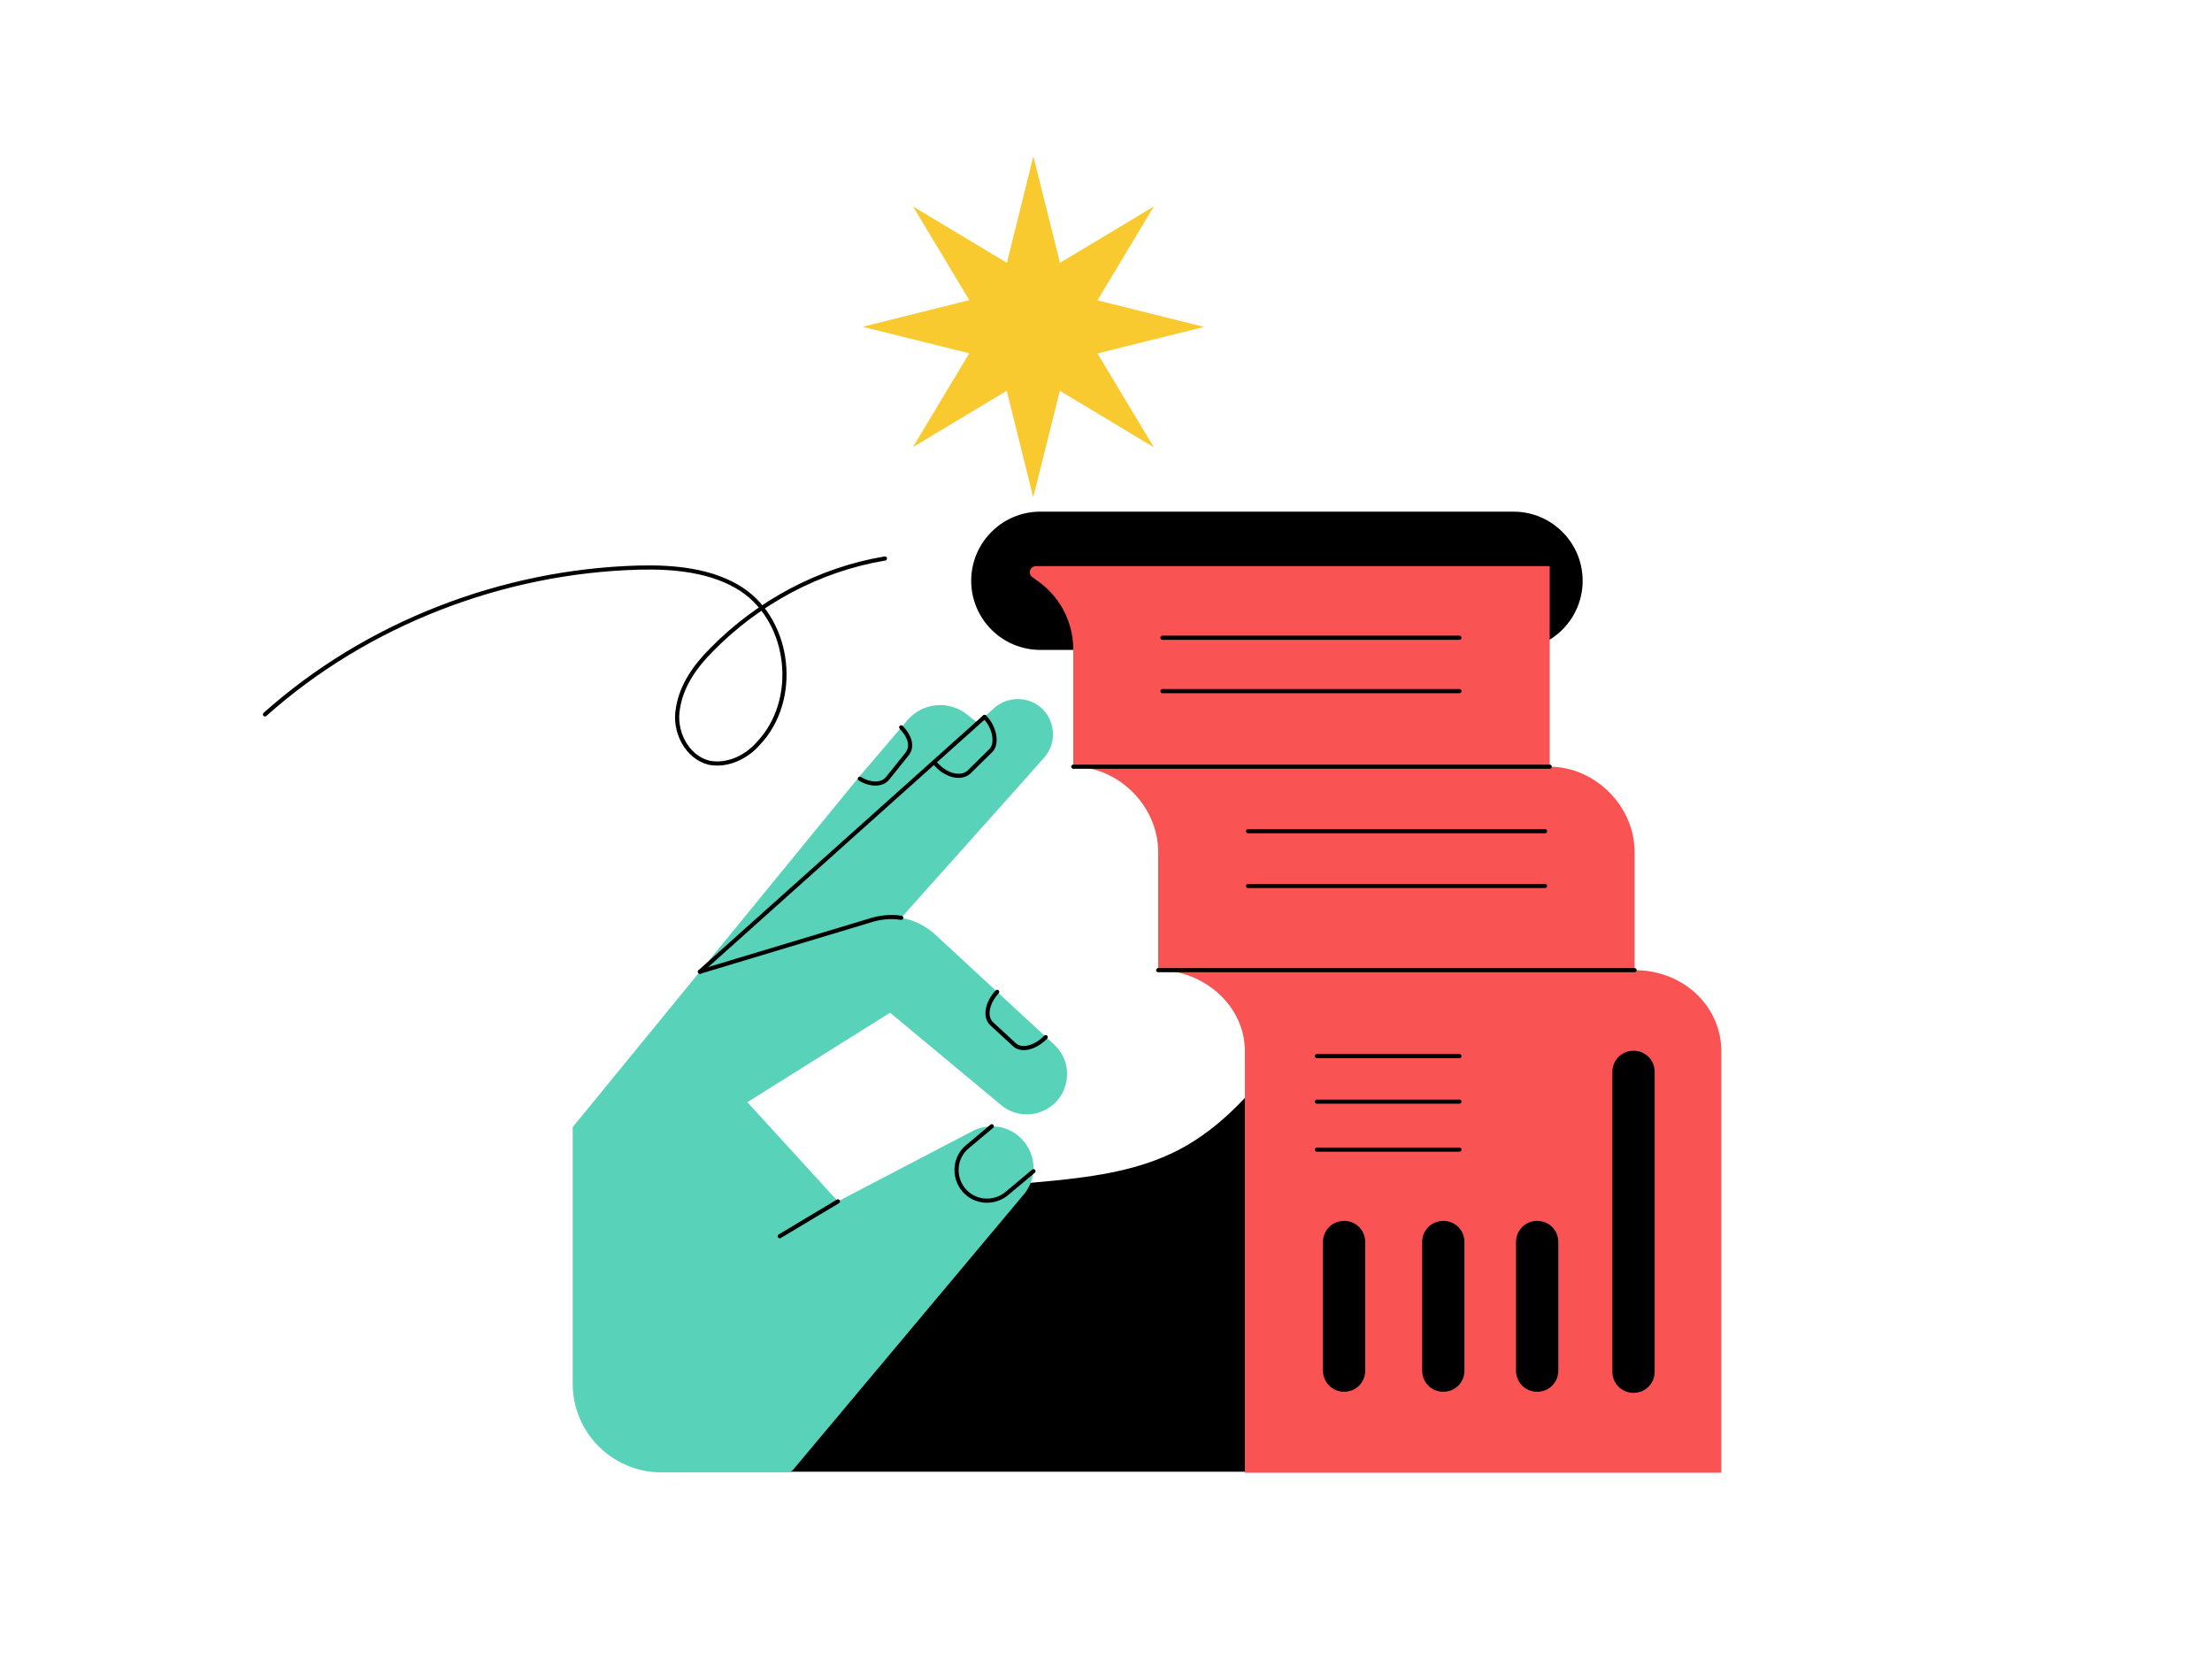<svg xmlns="http://www.w3.org/2000/svg" xmlns:xlink="http://www.w3.org/1999/xlink" xmlns:svgjs="http://svgjs.com/svgjs" height="1200" width="1600"><rect fill="#ffffff" width="1600" height="1200"></rect><g><path d="M191.68 516.73C265.54 450.79 363.79 413.2 462.05 410.56 487.77 409.9 515.46 412.54 536.57 426.39 572.17 450.13 578.11 506.84 548.44 537.83 539.86 547.72 526.01 554.32 512.83 551.68 497 547.72 487.11 529.26 490.41 512.11 493.04 495.63 502.93 481.78 514.8 469.91 548.44 435.62 592.62 411.88 640.1 403.97" stroke="#000000" stroke-width="3" stroke-linecap="round" stroke-linejoin="round" opacity="1" fill="none"></path></g><g><path d="M964.01 714.62C929.25 756.46 901.11 806.89 851.45 832.31 796 860.45 727.72 850.68 666.89 867.1 577.92 890.95 513.36 976.96 518.74 1064.15 518.74 1064.54 518.74 1064.54 519.15 1064.54H1156.03C1156.44 1064.54 1156.44 1064.54 1156.44 1064.15V659.11C1156.44 659.11 1156.44 658.72 1156.03 658.72 1126.23 648.55 1048.43 614.54 964.01 714.62Z" fill="#000000" opacity="1" stroke-width="3" stroke="none"></path></g><g><path d="M752.5 470.1L1094.77 470.1C1122.49 470.1 1144.78 447.56 1144.78 420.09 1144.78 392.37 1122.23 370.09 1094.77 370.09L752.5 370.09C724.77 370.09 702.49 392.63 702.49 420.09 702.49 447.56 724.77 470.1 752.5 470.1Z" fill="#000000" opacity="1" stroke-width="3" stroke="none"></path><path d="M749.39 409.47H1120.68C1120.94 409.47 1120.94 409.47 1120.94 409.73V554.31C1120.94 554.57 1120.94 554.57 1121.2 554.57 1154.1 554.83 1182.35 583.33 1182.35 616.23V701.48C1182.35 701.74 1182.35 701.74 1182.61 701.74 1217.07 701.74 1245.05 727.39 1245.05 760.29V845.8 1065C1245.05 1065.26 1245.05 1065.26 1244.79 1065.26H900.7C900.44 1065.26 900.44 1065.26 900.44 1065V845.8 760.29C900.44 727.39 870.91 702 838 701.74 837.74 701.74 837.74 701.74 837.74 701.48V616.23C837.74 583.33 809.5 554.83 776.59 554.57 776.33 554.57 776.33 554.57 776.33 554.31V469.06C776.08 448.6 765.71 430.46 749.65 419.58 748.61 418.8 747.57 418.02 746.8 417.5 743.17 415.17 744.98 409.47 749.39 409.47Z" fill="#f95353" opacity="1" stroke-width="3" stroke="none"></path><path d="M1181.57 1007.48C1190.12 1007.48 1196.86 1000.74 1196.86 992.19V775.32C1196.86 766.77 1190.12 760.04 1181.57 760.04 1173.02 760.04 1166.28 766.77 1166.28 775.32L1166.28 992.19C1166.28 1000.74 1173.02 1007.48 1181.57 1007.48Z" fill="#000000" opacity="1" stroke-width="3" stroke="none"></path><path d="M1111.87 1006.7C1120.42 1006.7 1127.16 999.96 1127.16 991.41V898.4C1127.16 889.85 1120.42 883.11 1111.87 883.11 1103.32 883.11 1096.58 889.85 1096.58 898.4V991.41C1096.58 999.96 1103.32 1006.7 1111.87 1006.7Z" fill="#000000" opacity="1" stroke-width="3" stroke="none"></path><path d="M1043.99 1006.7C1052.54 1006.7 1059.27 999.96 1059.27 991.41V898.4C1059.27 889.85 1052.54 883.11 1043.99 883.11 1035.44 883.11 1028.7 889.85 1028.7 898.4L1028.7 991.41C1028.7 999.96 1035.44 1006.7 1043.99 1006.7Z" fill="#000000" opacity="1" stroke-width="3" stroke="none"></path><path d="M972.22 1006.7C980.77 1006.7 987.5 999.96 987.5 991.41V898.4C987.5 889.85 980.77 883.11 972.22 883.11 963.66 883.11 956.93 889.85 956.93 898.4V991.41C956.93 999.96 963.92 1006.7 972.22 1006.7Z" fill="#000000" opacity="1" stroke-width="3" stroke="none"></path><path d="M1055.65 461.29H840.85" stroke="#000000" stroke-width="3" stroke-linecap="round" stroke-linejoin="round" opacity="1" fill="none"></path><path d="M1055.65 499.9L840.85 499.9" stroke="#000000" stroke-width="3" stroke-linecap="round" stroke-linejoin="round" opacity="1" fill="none"></path><path d="M1117.57 601.21H902.78" stroke="#000000" stroke-width="3" stroke-linecap="round" stroke-linejoin="round" opacity="1" fill="none"></path><path d="M1117.57 640.85H902.78" stroke="#000000" stroke-width="3" stroke-linecap="round" stroke-linejoin="round" opacity="1" fill="none"></path><path d="M1055.65 831.55H952.52" stroke="#000000" stroke-width="3" stroke-linecap="round" stroke-linejoin="round" opacity="1" fill="none"></path><path d="M1055.65 796.83H952.52" stroke="#000000" stroke-width="3" stroke-linecap="round" stroke-linejoin="round" opacity="1" fill="none"></path><path d="M1055.65 763.92H952.52" stroke="#000000" stroke-width="3" stroke-linecap="round" stroke-linejoin="round" opacity="1" fill="none"></path><path d="M1182.35 701.74H837.74" stroke="#000000" stroke-width="3" stroke-linecap="round" stroke-linejoin="round" opacity="1" fill="none"></path><path d="M1120.94 554.57H776.33" stroke="#000000" stroke-width="3" stroke-linecap="round" stroke-linejoin="round" opacity="1" fill="none"></path></g><g><path d="M621.19 562.23L655.76 521.67C666.68 508.15 686.18 506.07 699.7 516.99L707.24 522.97 719.2 512.05C729.33 503.21 744.67 503.47 754.29 513.09 763.65 522.45 764.17 538.05 755.33 547.93L741.03 564.05 651.86 663.88C660.96 665.44 669.54 669.6 676.56 676.09L762.61 755.65C775.09 767.08 774.83 787.1 762.35 798.54 751.43 808.16 735.31 808.68 724.14 799.32L643.8 732.51 540.6 797.24 606.11 868.99 704.64 817.52C719.46 810.76 736.61 816.48 744.15 831.04 749.87 841.96 748.31 854.95 740.25 864.31L573.61 1063.19C572.57 1064.23 571.27 1065.01 569.71 1065.01H478.46C443.11 1065.01 414.25 1036.41 414.25 1000.8V815.7C414.25 815.18 414.51 814.92 414.77 814.66L621.19 562.23Z" fill="#59d2ba" opacity="1" stroke-width="3" stroke="none"></path><path d="M506.28 702.87L627.95 666.22C635.75 663.62 643.8 662.58 651.86 663.88" fill="#59d2ba" opacity="1" stroke-width="3" stroke="none"></path><path d="M506.28 702.87L627.95 666.22C635.75 663.62 643.8 662.58 651.86 663.88" stroke="#000000" stroke-width="3" stroke-linecap="round" stroke-linejoin="round" opacity="1" fill="none"></path><path d="M563.99 894.21L606.11 868.99" stroke="#000000" stroke-width="3" stroke-linecap="round" stroke-linejoin="round" opacity="1" fill="none"></path><path d="M717.38 814.66L699.7 829.48C690.34 837.28 689.3 851.32 697.1 860.67 704.9 870.03 718.94 871.07 728.29 863.27L747.53 847.16" stroke="#000000" stroke-width="3" stroke-linecap="round" stroke-linejoin="round" opacity="1" fill="none"></path><path d="M721.28 717.43C714 725.23 711.92 735.63 717.38 740.57L733.75 755.65C738.95 760.59 749.09 757.73 756.37 750.19" stroke="#000000" stroke-width="3" stroke-linecap="round" stroke-linejoin="round" opacity="1" fill="none"></path><path d="M676.82 552.61L678.12 553.91C685.4 561.45 695.54 563.27 700.74 558.59L716.6 542.99C721.8 538.05 719.46 525.83 712.18 518.55" stroke="#000000" stroke-width="3" stroke-linecap="round" stroke-linejoin="round" opacity="1" fill="none"></path><path d="M621.97 563.27C629.51 567.95 638.08 567.95 641.98 563.01L655.76 545.85C659.66 541.17 659.66 534.41 651.86 526.09" stroke="#000000" stroke-width="3" stroke-linecap="round" stroke-linejoin="round" opacity="1" fill="none"></path><path d="M506.28 702.87L707.24 522.97 712.18 518.55" fill="#59d2ba" opacity="1" stroke-width="3" stroke="none"></path><path d="M506.28 702.87L707.24 522.97 712.18 518.55" stroke="#000000" stroke-width="3" stroke-linecap="round" stroke-linejoin="round" opacity="1" fill="none"></path></g><g><path d="M700.96 217.17L624.41 236.29C624.31 236.29 624.31 236.49 624.41 236.49L701.01 255.5C701.06 255.6 701.06 255.6 701.06 255.6L660.47 323.2C660.37 323.28 660.47 323.39 660.57 323.28L728.15 282.69C728.25 282.69 728.25 282.69 728.25 282.8L747.27 359.35C747.27 359.44 747.46 359.44 747.46 359.35L766.58 282.8C766.58 282.69 766.68 282.69 766.68 282.69L834.36 323.39C834.46 323.48 834.56 323.39 834.46 323.28L793.87 255.71C793.87 255.6 793.87 255.6 793.97 255.6L870.52 236.58C870.62 236.58 870.62 236.39 870.52 236.39L793.97 217.28C793.87 217.28 793.87 217.17 793.87 217.17L834.46 149.59C834.56 149.49 834.46 149.4 834.36 149.49L766.78 190.08C766.68 190.08 766.68 190.08 766.68 189.98L747.56 113.44C747.56 113.34 747.37 113.34 747.37 113.44L728.35 189.98C728.35 190.08 728.25 190.08 728.25 190.08L660.66 149.49C660.57 149.4 660.47 149.49 660.57 149.59L701.16 217.17C701.06 217.23 700.96 217.17 700.96 217.17Z" fill="#f9c930" opacity="1" stroke-width="3" stroke="none"></path></g></svg>